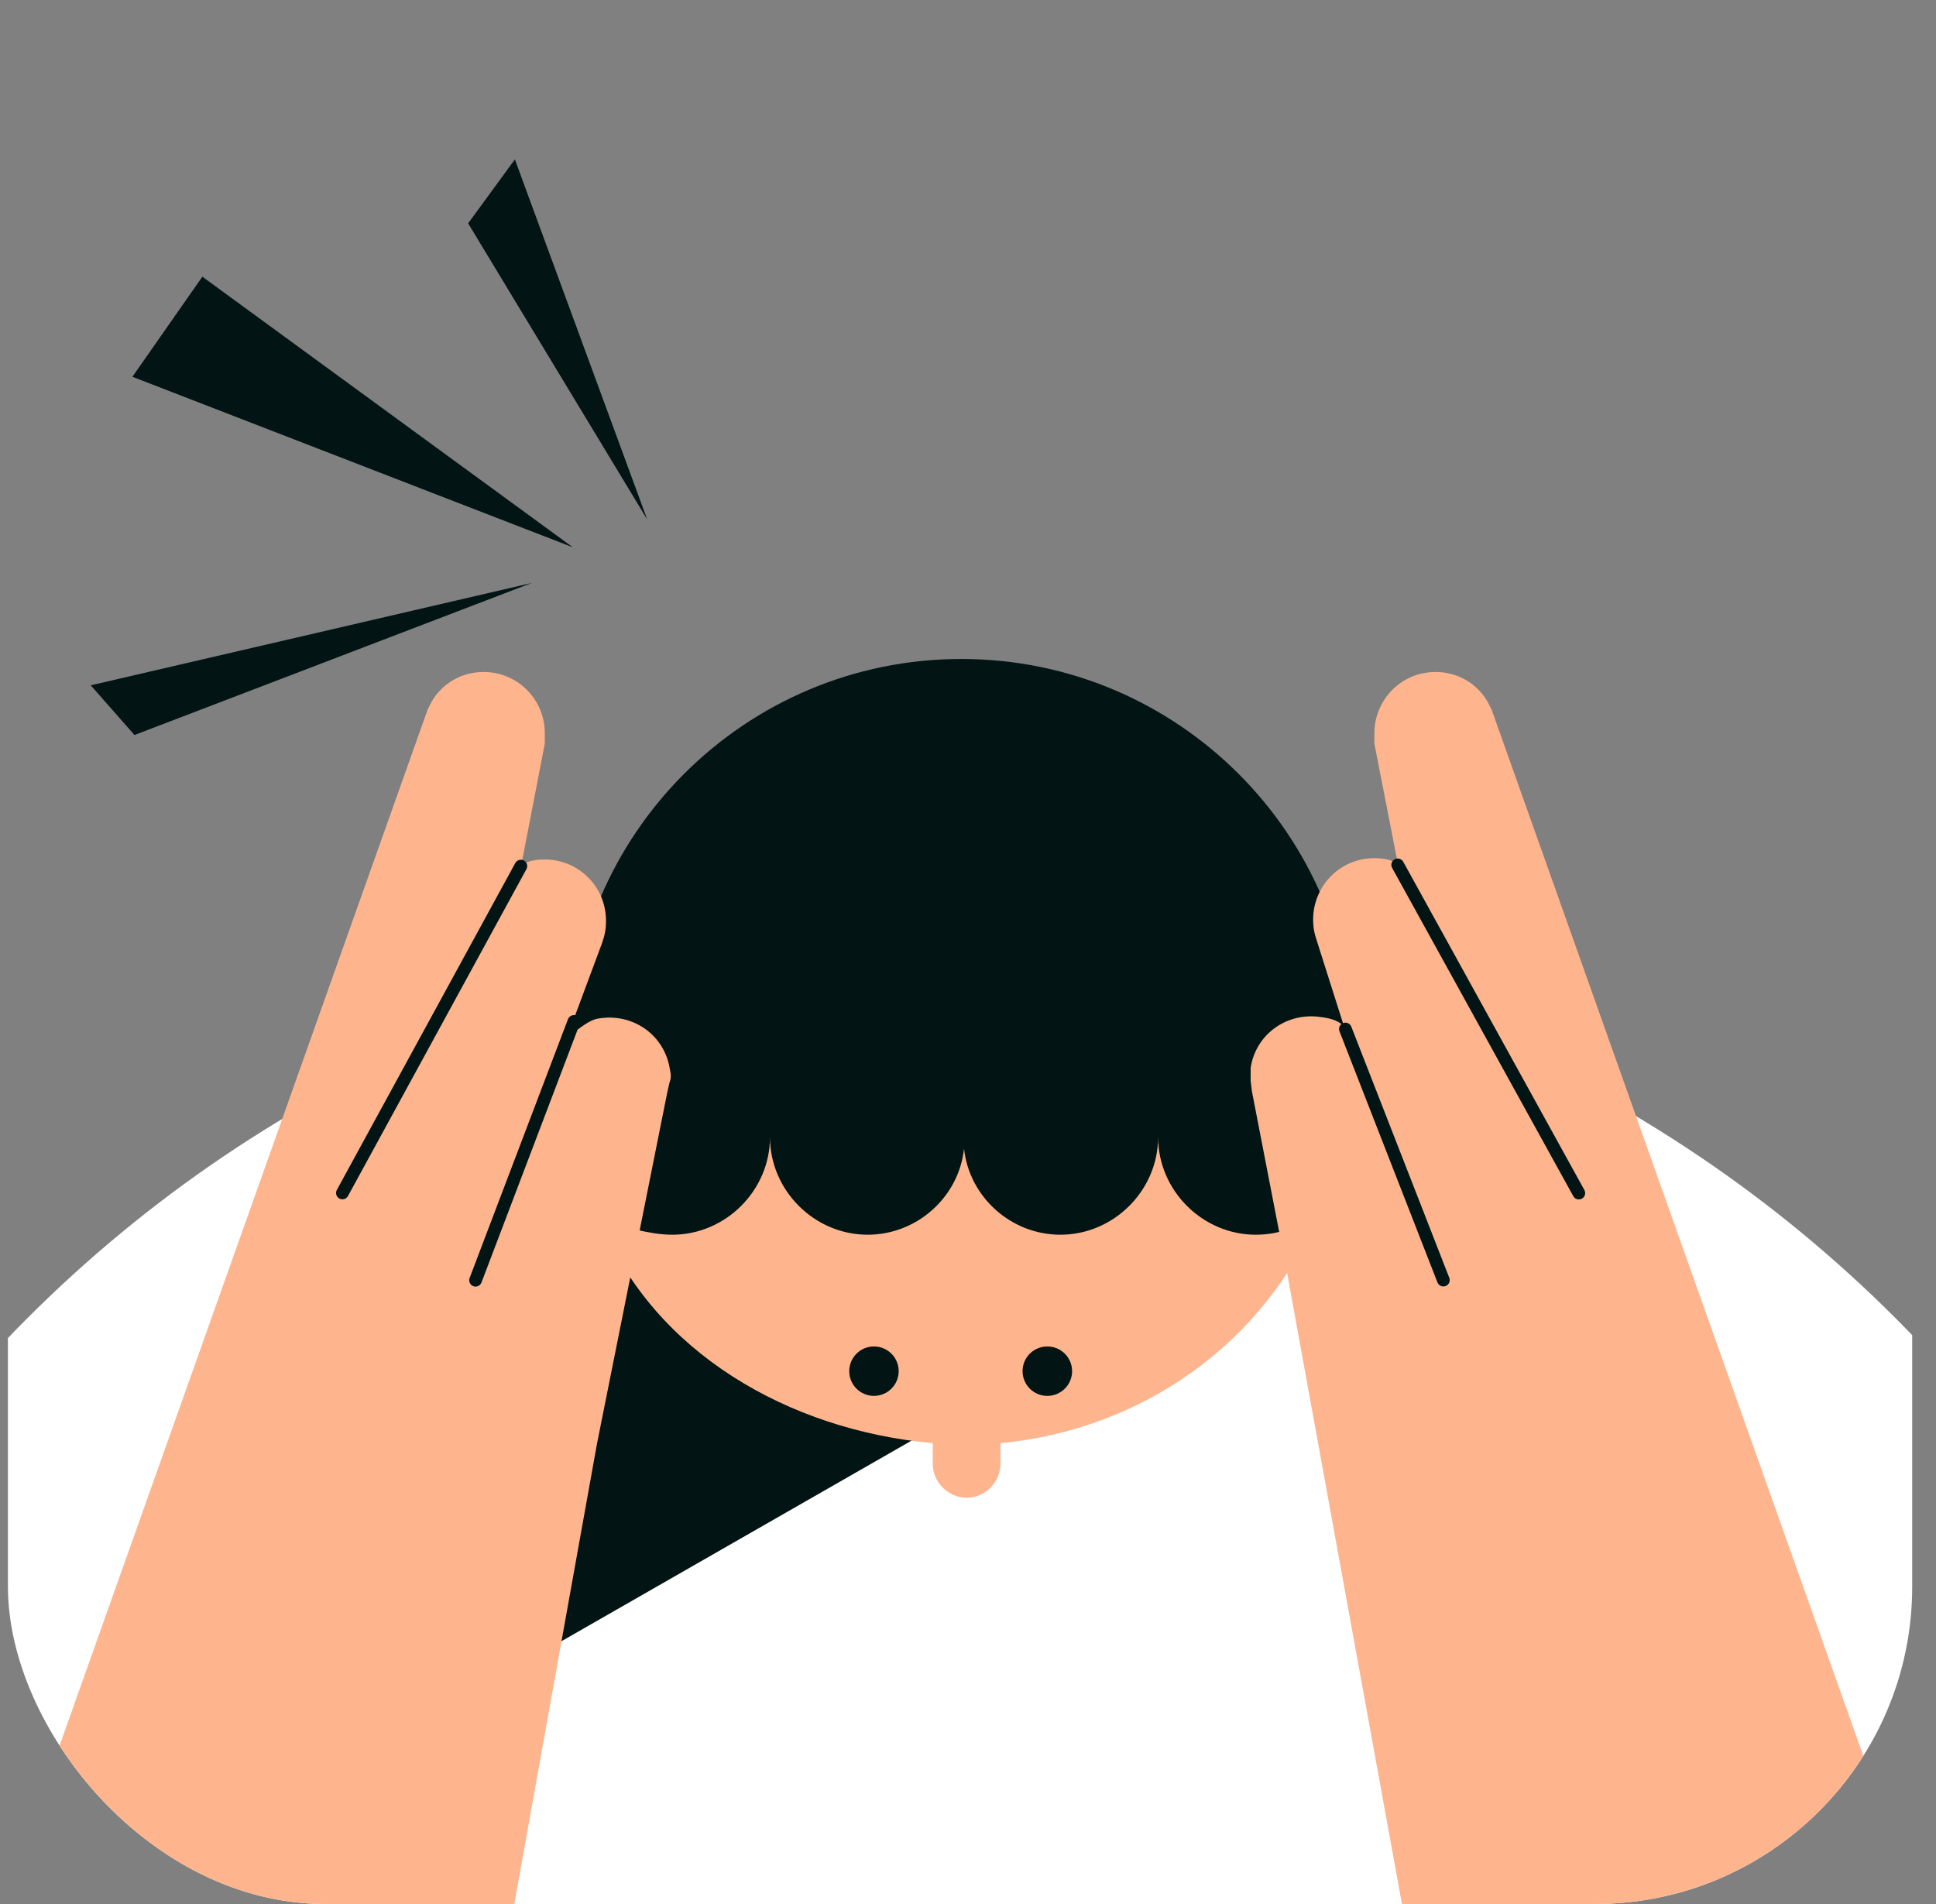 <svg xmlns="http://www.w3.org/2000/svg" fill="none" viewBox="0 0 61 60" height="60" width="61">
<rect x="0" y="0" width="61" height="60" fill="#808080" stroke="none"/>
<g clip-path="url(#clip0_5984_117885)">
<path fill="#021414" d="M20.393 16.371L14.75 7.038L16.223 5.023L20.393 16.371Z"></path>
<path fill="#021414" d="M18.049 17.247L6.376 8.719L4.172 11.873L18.049 17.247Z"></path>
<path fill="#021414" d="M16.753 18.371L2.859 21.596L4.237 23.162L16.753 18.371Z"></path>
<path fill="white" d="M71.828 93.939C74.042 88.851 71.908 76.867 71.908 70.957C71.908 47.975 53.276 29.344 30.294 29.344C7.312 29.344 -11.319 47.975 -11.319 70.957C-11.319 76.827 -13.536 88.851 -11.319 93.939H71.828Z"></path>
<path fill="#021414" d="M40.263 38.784L14.984 53.27L21.139 34.105L40.263 38.784Z"></path>
<path fill="#021414" d="M30.289 45.472C37.11 45.472 42.644 39.938 42.644 33.117C42.644 26.297 37.11 20.766 30.289 20.766C23.469 20.766 17.938 26.297 17.938 33.117C17.938 39.938 23.469 45.472 30.289 45.472Z"></path>
<path fill="#FEB58E" d="M41.578 38.171C41.046 38.621 40.348 38.909 39.567 38.909C37.886 38.909 36.49 37.513 36.49 35.832C36.49 37.513 35.094 38.909 33.412 38.909C31.854 38.909 30.54 37.718 30.375 36.2C30.21 37.718 28.899 38.909 27.338 38.909C25.657 38.909 24.261 37.513 24.261 35.832C24.261 37.513 22.864 38.909 21.183 38.909C20.403 38.909 19.705 38.621 18.945 38.536C20.613 42.602 24.836 45.066 29.389 45.477V46.132C29.389 46.708 29.882 47.198 30.458 47.198C31.033 47.198 31.523 46.708 31.523 46.132V45.477C35.917 45.066 39.852 42.373 41.578 38.171Z"></path>
<path fill="#021414" d="M27.536 43.988C27.967 43.988 28.316 43.639 28.316 43.208C28.316 42.779 27.967 42.43 27.536 42.43C27.107 42.43 26.758 42.779 26.758 43.208C26.758 43.639 27.107 43.988 27.536 43.988Z"></path>
<path fill="#021414" d="M32.999 43.988C33.431 43.988 33.78 43.639 33.78 43.208C33.78 42.779 33.431 42.43 32.999 42.43C32.568 42.43 32.219 42.779 32.219 43.208C32.219 43.639 32.568 43.988 32.999 43.988Z"></path>
<path fill="#FEB58E" d="M21.106 33.693C20.941 32.624 19.958 31.926 18.889 32.091C18.561 32.131 18.314 32.379 17.933 32.632C17.885 32.646 17.863 32.667 17.903 32.584L18.972 29.712C19.054 29.464 19.094 29.302 19.094 29.014C19.094 27.946 18.234 27.085 17.165 27.085C16.878 27.085 16.672 27.125 16.427 27.248L17.165 23.432V23.105C17.165 22.036 16.305 21.176 15.236 21.176C14.538 21.176 13.923 21.544 13.595 22.119L13.473 22.364L-10.29 89.259C-10.807 90.655 -11.398 92.256 -11.398 93.938C-11.398 99.847 -6.595 104.691 -0.645 104.691C5.307 104.691 10.108 99.89 10.108 93.938L18.807 45.511L21.023 34.431L21.098 34.103C21.146 33.98 21.146 33.855 21.106 33.693Z"></path>
<path stroke-linejoin="round" stroke-linecap="round" stroke-width="0.4" stroke="#021414" d="M14.984 40.343L18.083 32.188"></path>
<path stroke-linejoin="round" stroke-linecap="round" stroke-width="0.4" stroke="#021414" d="M16.411 27.293L10.789 37.593"></path>
<path fill="#FEB58E" d="M70.76 89.259L46.999 22.364L46.874 22.119C46.547 21.544 45.931 21.176 45.233 21.176C44.125 21.176 43.304 22.079 43.304 23.105V23.432L44.042 27.208C43.797 27.085 43.592 27.043 43.304 27.043C42.196 27.043 41.375 27.946 41.375 28.971C41.375 29.259 41.418 29.424 41.498 29.669L42.34 32.321C42.348 32.321 42.345 32.318 42.324 32.321C42.14 32.137 41.844 32.078 41.623 32.051C40.555 31.886 39.569 32.584 39.406 33.65C39.406 33.815 39.406 33.938 39.406 34.06L39.446 34.391L40.464 39.642L40.469 39.647L50.351 93.951C51.332 98.299 55.206 104.648 61.157 104.648C67.107 104.648 71.908 99.807 71.908 93.898C71.868 92.256 71.458 90.695 70.76 89.259Z"></path>
<path stroke-linejoin="round" stroke-linecap="round" stroke-width="0.4" stroke="#021414" d="M45.478 40.339L42.391 32.426"></path>
<path stroke-linejoin="round" stroke-linecap="round" stroke-width="0.4" stroke="#021414" d="M44.039 27.254L49.746 37.597"></path>
</g>
<defs>
<clipPath id="clip0_5984_117885">
<rect fill="white" rx="10" height="60" width="60" x="0.25"></rect>
</clipPath>
</defs>
</svg>
